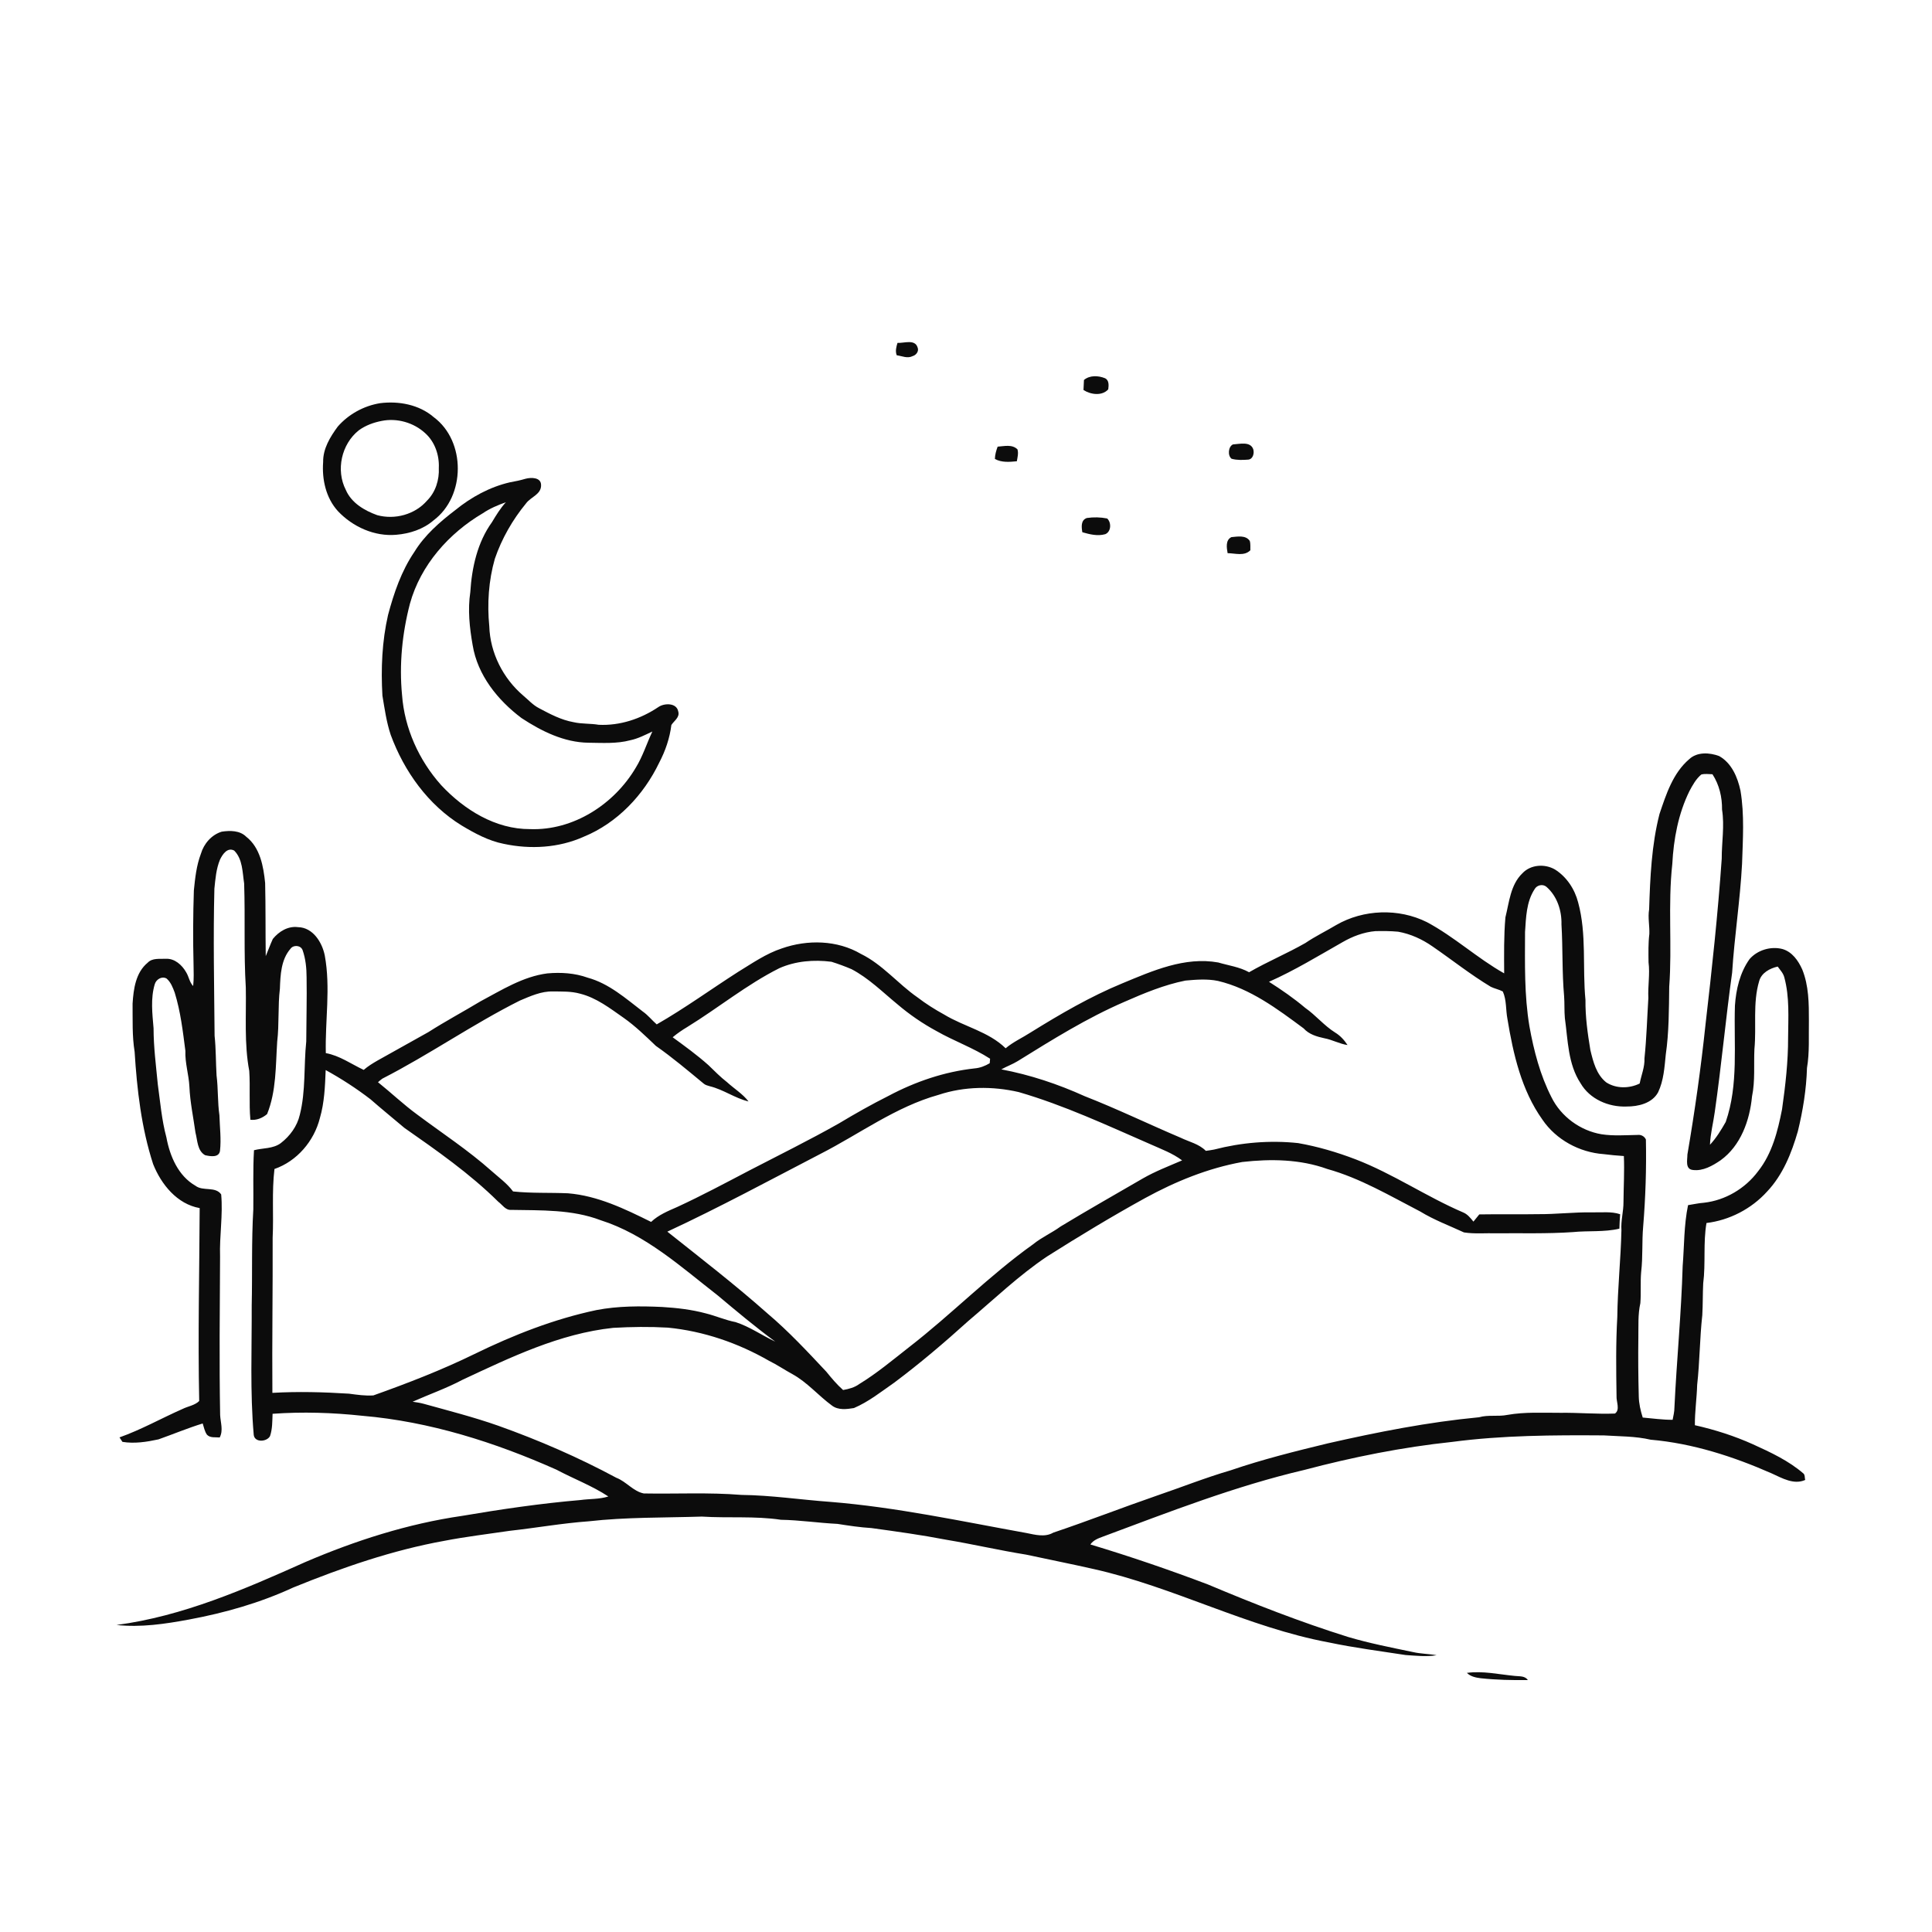 <svg xmlns="http://www.w3.org/2000/svg" width="1024pt" height="1024pt" viewBox="0 0 1024 1024" version="1.1">
<g id="#ffffffff">
<path fill="#ffffff" opacity="0" d=" M 0.00 0.00 L 1024.00 0.00 L 1024.00 1024.00 L 0.00 1024.00 L 0.00 0.00 M 475.69 181.74 C 475.04 183.88 474.44 186.11 475.28 188.30 C 478.06 188.68 480.97 190.15 483.70 188.75 C 485.61 188.23 487.18 186.12 486.34 184.15 C 484.92 179.61 479.18 181.95 475.69 181.74 M 574.52 201.40 C 574.43 203.16 574.36 204.93 574.27 206.70 C 578.03 209.17 584.10 210.01 587.39 206.37 C 587.68 204.30 587.90 201.45 585.61 200.44 C 582.07 199.03 577.58 198.81 574.52 201.40 M 201.43 213.70 C 192.84 215.10 184.78 219.52 179.04 226.07 C 174.99 231.56 171.15 237.83 171.27 244.91 C 170.59 254.12 172.74 263.93 179.10 270.91 C 186.94 279.22 198.49 284.47 210.02 283.44 C 217.14 282.85 224.32 280.54 229.79 275.80 C 246.81 263.10 247.01 233.82 229.90 221.11 C 222.15 214.44 211.36 212.44 201.43 213.70 M 653.50 235.55 C 651.01 236.66 650.57 241.45 652.75 243.15 C 655.63 243.96 658.73 243.83 661.69 243.60 C 664.14 243.27 664.87 240.21 664.26 238.15 C 662.77 233.78 657.01 235.35 653.50 235.55 M 528.77 236.74 C 527.99 238.84 527.36 241.00 527.32 243.26 C 530.89 245.23 535.04 244.86 538.95 244.48 C 539.29 242.41 539.90 240.25 539.28 238.17 C 536.43 235.37 532.29 236.50 528.77 236.74 M 278.55 253.75 C 275.84 254.56 273.07 255.15 270.28 255.63 C 259.61 258.10 249.78 263.48 241.32 270.36 C 233.09 276.65 225.09 283.60 219.62 292.53 C 212.76 302.59 208.79 314.26 205.67 325.95 C 202.47 339.94 201.86 354.40 202.69 368.70 C 203.86 375.69 204.83 382.75 207.09 389.50 C 214.20 408.83 226.92 426.61 244.64 437.50 C 251.63 441.69 258.95 445.68 267.03 447.26 C 281.06 450.26 296.18 449.42 309.37 443.49 C 327.17 436.21 341.17 421.36 349.41 404.19 C 352.67 397.97 354.98 391.24 355.84 384.26 C 357.31 381.98 360.42 380.21 359.48 377.08 C 358.62 372.42 352.06 372.56 348.90 374.79 C 339.62 381.02 328.54 384.71 317.31 384.15 C 312.90 383.39 308.38 383.78 304.01 382.77 C 297.47 381.61 291.53 378.46 285.73 375.37 C 282.49 373.73 280.08 370.97 277.33 368.68 C 266.63 359.55 259.76 346.01 259.33 331.89 C 258.16 319.96 258.98 307.73 262.27 296.18 C 265.94 285.50 271.64 275.51 278.82 266.80 C 281.32 263.34 287.01 262.06 286.78 256.98 C 286.67 252.91 281.45 252.98 278.55 253.75 M 573.66 282.10 C 577.58 283.22 581.76 284.28 585.80 283.13 C 588.97 281.84 589.15 276.99 586.83 274.81 C 583.29 274.10 579.61 274.03 576.05 274.55 C 572.76 275.69 573.20 279.37 573.66 282.10 M 652.67 284.69 C 649.46 286.25 650.16 290.33 650.66 293.19 C 654.68 293.23 659.47 294.92 662.71 291.66 C 662.64 290.00 662.90 288.29 662.39 286.67 C 660.26 283.53 655.89 284.40 652.67 284.69 M 895.34 402.36 C 886.66 409.76 883.10 420.99 879.57 431.42 C 875.34 447.92 874.62 465.04 874.07 482.00 C 873.35 486.33 874.35 490.66 874.19 495.00 C 873.58 499.98 873.71 505.00 873.76 510.01 C 874.57 516.32 873.34 522.63 873.66 528.98 C 873.00 539.64 872.71 550.33 871.60 560.95 C 871.80 565.57 869.92 569.84 869.06 574.29 C 863.54 577.00 856.54 577.07 851.31 573.66 C 846.10 569.48 844.44 562.79 842.94 556.61 C 841.48 547.81 840.23 538.94 840.33 530.00 C 838.66 512.81 841.05 495.16 836.45 478.30 C 834.63 471.25 830.38 464.76 824.17 460.85 C 818.77 457.71 811.25 458.20 806.88 462.88 C 800.58 468.96 799.91 478.18 797.90 486.21 C 797.03 496.07 797.20 506.00 797.24 515.90 C 782.92 507.84 770.78 496.47 756.26 488.74 C 741.31 481.29 722.68 481.94 708.22 490.28 C 702.81 493.53 697.11 496.26 691.89 499.81 C 682.16 505.38 671.75 509.70 662.04 515.31 C 657.00 512.50 651.14 511.74 645.67 510.13 C 627.95 506.96 610.94 514.53 594.95 521.15 C 577.89 528.18 561.92 537.50 546.28 547.21 C 541.88 550.06 537.02 552.21 533.01 555.61 C 523.93 546.72 511.00 544.18 500.40 537.72 C 495.50 535.04 490.77 532.05 486.34 528.66 C 475.94 521.45 467.80 511.21 456.30 505.59 C 443.75 498.21 427.93 497.93 414.41 502.67 C 406.00 505.43 398.70 510.56 391.22 515.12 C 376.80 524.35 362.93 534.44 348.07 542.95 C 345.57 540.76 343.49 538.10 340.76 536.18 C 331.69 529.23 322.79 521.28 311.52 518.20 C 304.66 515.73 297.29 515.27 290.08 515.92 C 277.16 517.59 265.95 524.72 254.68 530.72 C 245.51 536.24 236.07 541.28 227.05 547.04 C 218.06 552.06 209.09 557.11 200.09 562.11 C 197.53 563.58 195.01 565.14 192.77 567.07 C 186.14 563.95 180.02 559.50 172.69 558.17 C 172.28 540.94 175.29 523.53 172.14 506.43 C 170.74 499.45 165.85 491.56 157.96 491.41 C 152.69 490.70 147.80 493.70 144.60 497.66 C 143.23 500.64 142.13 503.75 140.85 506.77 C 140.66 493.85 140.84 480.92 140.53 468.01 C 139.64 459.21 137.90 449.26 130.50 443.48 C 127.10 440.11 121.95 440.14 117.54 440.80 C 112.14 442.43 108.03 447.19 106.48 452.52 C 104.12 458.73 103.41 465.38 102.75 471.94 C 102.32 484.96 102.26 497.99 102.58 511.01 C 102.65 514.88 102.80 518.76 102.38 522.62 C 100.42 520.62 100.12 517.66 98.67 515.33 C 96.51 511.50 92.62 507.97 87.96 508.17 C 84.67 508.36 80.78 507.61 78.26 510.26 C 71.90 515.50 70.76 524.22 70.27 531.94 C 70.36 540.44 69.98 549.02 71.35 557.45 C 72.61 577.54 74.92 597.75 81.15 616.97 C 85.42 627.72 93.86 638.21 105.83 640.31 C 105.67 674.39 104.87 708.48 105.58 742.56 C 103.29 744.86 99.70 745.33 96.83 746.74 C 85.61 751.68 74.91 757.74 63.33 761.85 C 63.72 762.44 64.51 763.63 64.90 764.22 C 71.29 765.26 77.74 764.25 84.00 762.90 C 91.82 760.13 99.49 756.92 107.43 754.47 C 108.09 756.49 108.45 758.67 109.71 760.44 C 111.46 762.27 114.19 761.64 116.45 761.89 C 118.44 758.13 116.88 753.97 116.68 750.03 C 116.18 722.02 116.49 694.01 116.64 666.00 C 116.28 655.00 118.23 644.04 117.23 633.06 C 114.13 628.66 107.64 631.54 103.64 628.50 C 94.46 623.25 90.04 612.81 88.20 602.86 C 85.71 593.64 84.93 584.09 83.63 574.67 C 82.69 564.79 81.40 554.94 81.39 545.00 C 80.75 537.27 79.75 529.26 82.01 521.69 C 82.75 519.10 85.73 517.23 88.28 518.63 C 90.53 520.56 91.62 523.45 92.62 526.17 C 95.72 536.19 96.92 546.64 98.26 557.00 C 98.01 563.44 100.08 569.60 100.39 575.99 C 100.75 584.19 102.48 592.23 103.61 600.34 C 104.70 604.44 104.53 609.87 108.69 612.27 C 111.36 612.88 116.03 613.74 116.60 609.98 C 117.31 603.73 116.47 597.41 116.30 591.14 C 115.28 584.13 115.68 577.02 114.78 570.00 C 114.36 563.00 114.49 555.98 113.74 549.01 C 113.53 523.02 112.96 497.02 113.63 471.02 C 114.17 465.82 114.58 460.47 116.61 455.60 C 117.95 452.81 120.54 448.93 124.12 450.82 C 128.66 455.34 128.48 462.32 129.40 468.24 C 130.02 486.62 129.16 505.06 130.28 523.43 C 130.58 538.16 129.36 553.08 132.11 567.63 C 132.68 576.23 131.93 584.88 132.71 593.49 C 135.96 593.89 139.14 592.57 141.57 590.48 C 146.49 578.32 146.07 564.95 146.92 552.07 C 148.03 542.75 147.23 533.33 148.35 524.02 C 148.62 516.77 148.94 508.65 153.94 502.90 C 155.48 500.66 159.39 500.94 160.38 503.58 C 162.00 508.19 162.48 513.14 162.50 518.01 C 162.69 529.34 162.36 540.67 162.32 552.01 C 160.95 564.93 162.13 578.18 158.90 590.88 C 157.52 596.90 153.66 602.16 148.81 605.89 C 144.72 608.93 139.34 608.41 134.62 609.64 C 134.00 620.06 134.40 630.51 134.26 640.95 C 133.26 657.94 133.79 674.98 133.41 692.00 C 133.51 714.85 132.48 737.77 134.49 760.56 C 135.01 764.71 141.47 764.26 143.11 761.17 C 144.42 757.38 144.30 753.29 144.47 749.34 C 160.33 748.20 176.28 748.70 192.08 750.40 C 227.75 753.44 262.33 764.45 294.91 778.95 C 304.02 783.81 313.79 787.45 322.44 793.16 C 317.64 794.69 312.58 794.36 307.65 795.05 C 286.59 796.85 265.65 799.92 244.82 803.46 C 216.17 807.62 188.38 816.53 161.82 827.92 C 129.74 842.29 96.91 856.62 61.77 861.27 C 74.61 862.67 87.53 860.73 100.14 858.39 C 119.15 854.86 137.88 849.53 155.45 841.40 C 181.36 830.86 207.98 821.63 235.56 816.66 C 247.03 814.44 258.64 813.08 270.19 811.36 C 284.13 809.82 297.96 807.34 311.96 806.33 C 331.89 804.07 351.99 804.46 372.00 803.82 C 385.96 804.71 400.06 803.43 413.91 805.51 C 423.93 805.68 433.86 807.20 443.86 807.69 C 449.85 808.63 455.86 809.54 461.92 809.91 C 475.09 811.73 488.28 813.54 501.33 816.06 C 515.56 818.43 529.65 821.71 543.90 823.99 C 555.77 826.56 567.68 828.90 579.52 831.59 C 622.17 841.10 661.23 862.51 704.29 870.52 C 717.76 873.37 731.41 875.10 745.00 877.20 C 750.45 877.57 755.99 878.19 761.43 877.31 C 757.26 876.53 752.98 876.59 748.85 875.61 C 737.35 873.22 725.81 870.97 714.54 867.63 C 689.29 859.73 664.63 850.07 640.26 839.81 C 619.73 832.03 598.94 824.92 577.93 818.60 C 579.42 816.36 581.98 815.40 584.41 814.50 C 619.61 801.39 654.74 787.65 691.40 779.07 C 717.10 772.27 743.25 767.04 769.69 764.24 C 796.31 760.73 823.20 760.60 850.00 760.79 C 858.31 761.33 866.72 761.17 874.88 763.07 C 897.18 765.01 918.70 771.98 939.09 780.96 C 944.52 783.42 950.78 787.13 956.80 784.40 C 956.45 783.29 956.77 781.92 955.93 781.05 C 948.09 774.24 938.58 769.82 929.20 765.55 C 919.29 761.08 908.92 757.78 898.32 755.39 C 898.26 748.24 899.33 741.17 899.53 734.03 C 900.91 721.75 900.88 709.35 902.25 697.06 C 902.58 691.46 902.45 685.85 902.73 680.26 C 904.10 669.63 902.65 658.79 904.47 648.22 C 916.71 646.74 928.29 640.71 936.57 631.58 C 944.96 622.72 949.57 611.17 952.90 599.62 C 955.59 588.61 957.41 577.37 957.74 566.03 C 959.15 557.77 958.59 549.35 958.75 541.01 C 958.77 531.84 958.71 522.41 955.21 513.79 C 953.11 509.14 949.88 504.49 944.73 503.00 C 938.57 501.41 931.49 503.53 927.30 508.34 C 922.20 515.51 920.13 524.34 919.55 532.99 C 918.88 553.56 921.54 574.84 914.67 594.66 C 912.25 598.91 909.67 603.15 906.32 606.75 C 906.54 600.87 908.07 595.17 908.86 589.37 C 912.40 564.81 914.63 540.08 918.07 515.50 C 919.29 496.28 922.30 477.19 923.32 457.94 C 923.74 444.99 924.65 431.89 922.49 419.04 C 920.95 411.93 917.83 404.46 911.19 400.73 C 906.12 398.84 899.57 398.42 895.34 402.36 M 777.48 886.66 C 779.40 888.59 782.18 889.17 784.79 889.50 C 793.09 890.40 801.47 890.56 809.81 890.47 C 808.22 888.14 805.32 888.56 802.94 888.28 C 794.48 887.48 786.01 885.50 777.48 886.66 Z" />
<path fill="#ffffff" opacity="0" d=" M 202.33 223.09 C 210.43 221.46 219.31 223.98 225.38 229.61 C 230.48 234.18 232.90 241.25 232.58 248.00 C 232.88 254.31 230.88 260.81 226.35 265.33 C 219.94 272.73 209.29 275.58 199.94 273.05 C 193.17 270.61 186.27 266.58 183.30 259.68 C 177.91 249.21 180.97 235.38 190.17 228.08 C 193.75 225.47 198.00 223.91 202.33 223.09 Z" />
<path fill="#ffffff" opacity="0" d=" M 255.92 272.02 C 259.67 269.48 263.87 267.71 268.12 266.20 C 265.20 269.40 262.95 273.09 260.74 276.79 C 253.01 287.50 250.08 300.87 249.27 313.83 C 247.86 323.16 248.88 332.67 250.51 341.90 C 253.10 357.83 263.80 371.10 276.40 380.58 C 287.01 387.55 298.99 393.52 311.95 393.66 C 319.35 393.74 326.91 394.27 334.13 392.33 C 338.24 391.46 341.99 389.50 345.76 387.72 C 342.76 394.08 340.68 400.88 336.97 406.90 C 325.55 426.27 303.89 440.29 280.99 439.45 C 262.64 439.55 246.01 429.20 233.84 416.15 C 222.06 402.99 214.38 386.01 213.09 368.33 C 211.53 352.15 213.18 335.66 217.28 319.94 C 222.93 299.51 237.88 282.64 255.92 272.02 Z" />
<path fill="#ffffff" opacity="0" d=" M 901.72 410.51 C 903.65 410.01 905.66 410.32 907.64 410.37 C 911.26 415.93 912.80 422.52 912.72 429.11 C 914.10 437.77 912.52 446.45 912.55 455.13 C 910.51 484.37 907.38 513.56 903.99 542.69 C 901.55 565.87 898.28 588.95 894.36 611.92 C 894.36 614.83 893.06 619.69 897.27 620.11 C 902.60 620.80 907.66 617.89 911.93 614.99 C 922.65 607.26 927.39 593.86 928.61 581.14 C 930.33 572.86 929.48 564.38 929.88 556.00 C 931.03 544.07 928.93 531.75 932.37 520.09 C 933.55 515.63 938.03 513.26 942.21 512.30 C 943.53 514.13 945.21 515.85 945.75 518.13 C 948.55 528.51 947.80 539.36 947.73 549.99 C 947.76 562.72 946.31 575.37 944.52 587.96 C 942.25 599.50 939.28 611.41 931.81 620.81 C 925.01 629.95 914.43 636.22 903.08 637.48 C 900.25 637.67 897.49 638.35 894.70 638.75 C 892.49 649.39 892.71 660.26 891.85 671.04 C 891.13 696.07 888.67 721.00 887.48 746.00 C 887.48 748.21 886.95 750.36 886.53 752.52 C 881.21 752.56 875.95 751.78 870.68 751.33 C 869.52 747.67 868.64 743.89 868.58 740.04 C 868.31 729.70 868.22 719.35 868.36 709.01 C 868.48 702.90 868.06 696.71 869.42 690.71 C 869.86 685.20 869.36 679.66 869.85 674.16 C 870.81 666.14 870.19 658.04 870.92 650.01 C 872.17 634.70 872.67 619.33 872.36 603.98 C 871.63 602.29 869.82 601.31 868.02 601.54 C 861.62 601.64 855.19 602.16 848.83 601.18 C 837.59 599.29 827.38 591.82 822.32 581.58 C 816.31 569.83 812.96 556.91 810.63 543.97 C 807.86 527.46 808.26 510.65 808.30 493.97 C 808.83 486.30 808.98 478.01 813.33 471.35 C 814.51 469.12 817.67 468.36 819.64 470.03 C 825.28 474.93 827.80 482.61 827.61 489.95 C 828.37 502.62 827.87 515.34 829.01 528.00 C 829.30 531.86 829.06 535.75 829.41 539.61 C 831.05 551.30 831.01 563.93 837.74 574.16 C 842.60 582.56 852.55 586.83 862.01 586.48 C 868.20 586.53 875.62 584.83 878.82 578.96 C 881.79 572.74 882.21 565.73 882.89 558.98 C 884.61 547.07 884.56 535.01 884.72 523.00 C 886.32 501.37 883.96 479.57 886.35 457.97 C 887.04 444.71 889.53 431.31 895.42 419.32 C 897.12 416.14 898.91 412.85 901.72 410.51 Z" />
<path fill="#ffffff" opacity="0" d=" M 711.49 499.41 C 716.84 496.31 722.77 494.05 728.97 493.52 C 732.99 493.44 737.03 493.44 741.04 493.82 C 747.62 494.98 753.83 497.83 759.29 501.65 C 769.61 508.74 779.41 516.57 790.16 523.02 C 792.20 524.02 794.50 524.42 796.52 525.51 C 798.56 530.02 798.04 535.19 798.96 539.99 C 802.03 558.62 806.38 577.83 817.53 593.45 C 824.76 604.10 837.19 610.80 849.95 611.71 C 853.51 612.15 857.09 612.51 860.68 612.73 C 861.03 620.83 860.54 628.95 860.48 637.06 C 860.52 642.08 859.04 646.99 859.39 652.03 C 859.06 667.40 857.37 682.70 857.20 698.08 C 856.39 712.03 856.59 726.03 856.80 740.01 C 856.62 742.94 858.81 747.20 855.97 749.21 C 846.31 749.59 836.66 748.68 827.00 748.82 C 817.67 748.84 808.27 748.29 799.04 749.91 C 794.04 750.94 788.85 749.76 783.91 751.18 C 756.88 753.74 730.19 759.01 703.74 765.02 C 686.44 769.21 669.15 773.52 652.29 779.29 C 638.96 783.18 626.05 788.33 612.91 792.80 C 594.62 799.12 576.59 806.17 558.24 812.34 C 553.91 814.87 548.73 813.49 544.14 812.55 C 509.55 806.32 475.07 798.84 440.01 796.02 C 424.30 794.88 408.71 792.51 392.94 792.33 C 375.73 790.93 358.44 791.87 341.21 791.56 C 335.60 790.43 331.95 785.27 326.69 783.26 C 306.59 772.45 285.61 763.34 264.12 755.68 C 251.17 751.12 237.86 747.73 224.64 744.06 C 222.69 743.51 220.69 743.25 218.70 742.94 C 227.48 739.02 236.61 735.85 245.12 731.32 C 270.64 719.41 296.63 706.80 325.00 703.79 C 334.64 703.24 344.31 703.12 353.95 703.67 C 372.88 705.51 391.26 711.84 407.71 721.31 C 411.92 723.38 415.79 726.03 419.90 728.27 C 427.85 732.60 433.72 739.70 440.97 744.99 C 444.27 747.51 448.76 746.93 452.59 746.30 C 460.37 742.99 467.02 737.65 473.92 732.86 C 487.56 722.67 500.55 711.60 513.18 700.19 C 526.92 688.58 539.95 676.05 554.92 665.99 C 571.98 655.20 589.25 644.75 606.93 635.01 C 623.06 626.19 640.28 619.15 658.43 615.88 C 673.49 614.17 689.08 614.38 703.48 619.58 C 721.00 624.47 736.74 633.84 752.78 642.14 C 760.11 646.62 768.18 649.62 775.94 653.21 C 781.58 654.08 787.31 653.52 793.00 653.66 C 806.55 653.56 820.12 653.97 833.65 653.04 C 841.85 652.21 850.23 653.14 858.31 651.22 C 858.40 648.66 858.49 646.11 858.70 643.57 C 853.96 641.97 848.89 642.72 844.00 642.57 C 834.32 642.41 824.68 643.62 815.01 643.53 C 804.69 643.72 794.36 643.48 784.05 643.66 C 783.02 644.94 782.00 646.22 780.95 647.48 C 779.40 645.58 777.82 643.54 775.48 642.60 C 755.98 634.23 738.31 622.10 718.47 614.46 C 708.61 610.69 698.42 607.68 688.01 605.86 C 673.13 604.29 658.01 605.53 643.54 609.28 C 642.07 609.58 640.59 609.77 639.12 609.98 C 635.48 606.28 630.30 605.22 625.79 603.03 C 608.77 595.81 592.12 587.73 574.90 581.00 C 560.76 574.60 545.97 569.66 530.72 566.79 C 533.57 565.19 536.67 564.10 539.46 562.38 C 557.78 551.02 576.18 539.53 596.02 530.97 C 606.44 526.38 617.07 521.98 628.28 519.73 C 634.00 519.21 639.86 518.74 645.55 519.91 C 662.67 523.95 677.06 534.78 690.94 545.06 C 693.79 548.23 697.93 549.44 701.96 550.30 C 706.17 551.09 709.98 553.28 714.23 553.90 C 712.51 551.29 710.37 548.91 707.67 547.28 C 701.81 543.62 697.42 538.13 691.77 534.18 C 685.75 529.09 679.24 524.60 672.59 520.37 C 686.08 514.40 698.68 506.68 711.49 499.41 Z" />
<path fill="#ffffff" opacity="0" d=" M 413.03 513.18 C 421.68 509.34 431.40 508.55 440.71 509.76 C 444.30 510.89 447.85 512.19 451.32 513.67 C 460.45 518.45 467.79 525.83 475.69 532.31 C 482.07 537.75 489.03 542.52 496.41 546.51 C 505.66 551.78 515.81 555.36 524.77 561.14 C 524.72 561.74 524.62 562.93 524.57 563.53 C 522.11 564.99 519.43 566.04 516.57 566.27 C 500.60 568.02 485.16 573.28 471.01 580.80 C 461.98 585.32 453.20 590.30 444.55 595.49 C 429.05 604.26 413.07 612.12 397.28 620.32 C 384.57 626.97 371.92 633.74 358.89 639.75 C 354.03 641.88 349.00 643.94 345.10 647.64 C 331.18 640.74 316.79 633.76 301.07 632.47 C 291.36 632.05 281.62 632.52 271.93 631.49 C 268.76 627.20 264.38 624.10 260.45 620.58 C 248.15 609.63 234.33 600.60 221.16 590.76 C 213.88 585.44 207.36 579.22 200.34 573.59 C 201.08 572.93 201.86 572.29 202.66 571.70 C 227.53 558.98 250.53 542.87 275.51 530.34 C 281.08 528.00 286.82 525.34 292.99 525.49 C 297.82 525.54 302.72 525.35 307.42 526.66 C 316.13 528.83 323.33 534.43 330.55 539.48 C 336.74 543.84 342.16 549.13 347.62 554.34 C 356.40 560.49 364.59 567.41 372.85 574.24 C 373.79 575.10 375.05 575.39 376.25 575.74 C 383.44 577.49 389.53 582.08 396.74 583.79 C 393.60 579.72 389.15 577.05 385.40 573.62 C 381.84 570.86 378.69 567.64 375.46 564.52 C 369.48 559.19 362.98 554.48 356.53 549.77 C 358.97 547.73 361.59 545.93 364.32 544.30 C 380.73 534.20 395.76 521.86 413.03 513.18 Z" />
<path fill="#ffffff" opacity="0" d=" M 172.62 567.15 C 180.90 571.72 188.87 576.87 196.37 582.64 C 202.25 587.80 208.34 592.71 214.31 597.78 C 231.61 609.88 249.04 622.05 264.10 636.95 C 266.24 638.53 267.93 641.51 270.93 641.26 C 286.80 641.56 303.21 640.97 318.29 646.72 C 342.20 654.30 361.00 671.52 380.41 686.60 C 390.40 694.98 400.40 703.37 410.91 711.09 C 403.84 707.79 397.37 703.15 389.89 700.75 C 384.45 699.70 379.37 697.42 374.01 696.10 C 366.51 694.09 358.78 693.20 351.04 692.73 C 339.39 692.19 327.61 692.15 316.11 694.37 C 293.65 699.11 272.16 707.57 251.58 717.61 C 234.18 726.12 216.11 733.11 197.89 739.60 C 193.57 739.89 189.27 739.25 185.01 738.68 C 171.48 737.83 157.92 737.46 144.37 738.25 C 144.16 710.84 144.61 683.43 144.51 656.01 C 145.10 643.88 144.02 631.68 145.47 619.59 C 157.41 615.46 166.46 604.80 169.53 592.66 C 171.96 584.38 172.27 575.71 172.62 567.15 Z" />
<path fill="#ffffff" opacity="0" d=" M 497.49 580.28 C 511.12 575.76 526.02 575.61 539.94 578.82 C 564.00 585.80 586.75 596.45 609.66 606.43 C 615.41 609.02 621.45 611.20 626.54 615.03 C 619.50 618.07 612.30 620.81 605.64 624.65 C 591.12 633.08 576.51 641.36 562.15 650.06 C 557.47 653.48 552.07 655.81 547.57 659.49 C 524.38 676.01 504.43 696.52 481.95 713.93 C 473.28 720.71 464.83 727.83 455.42 733.57 C 452.92 735.42 449.87 736.20 446.86 736.74 C 443.56 733.82 440.73 730.44 437.97 727.03 C 427.97 716.37 417.99 705.64 406.82 696.19 C 389.71 681.01 371.59 667.03 353.70 652.80 C 381.19 640.02 407.87 625.59 434.77 611.63 C 455.57 601.02 474.73 586.62 497.49 580.28 Z" />
</g>
<g id="#0c0c0cff">
<path fill="#0c0c0c" opacity="1.00" d=" M 475.69 181.74 C 479.18 181.95 484.92 179.61 486.34 184.15 C 487.18 186.12 485.61 188.23 483.70 188.75 C 480.97 190.15 478.06 188.68 475.28 188.30 C 474.44 186.11 475.04 183.88 475.69 181.74 Z" />
<path fill="#0c0c0c" opacity="1.00" d=" M 574.52 201.40 C 577.58 198.81 582.07 199.03 585.61 200.44 C 587.90 201.45 587.68 204.30 587.39 206.37 C 584.10 210.01 578.03 209.17 574.27 206.70 C 574.36 204.93 574.43 203.16 574.52 201.40 Z" />
<path fill="#0c0c0c" opacity="1.00" d=" M 201.43 213.70 C 211.36 212.44 222.15 214.44 229.90 221.11 C 247.01 233.82 246.81 263.10 229.79 275.80 C 224.32 280.54 217.14 282.85 210.02 283.44 C 198.49 284.47 186.94 279.22 179.10 270.91 C 172.74 263.93 170.59 254.12 171.27 244.91 C 171.15 237.83 174.99 231.56 179.04 226.07 C 184.78 219.52 192.84 215.10 201.43 213.70 M 202.33 223.09 C 198.00 223.91 193.75 225.47 190.17 228.08 C 180.97 235.38 177.91 249.21 183.30 259.68 C 186.27 266.58 193.17 270.61 199.94 273.05 C 209.29 275.58 219.94 272.73 226.35 265.33 C 230.88 260.81 232.88 254.31 232.58 248.00 C 232.90 241.25 230.48 234.18 225.38 229.61 C 219.31 223.98 210.43 221.46 202.33 223.09 Z" />
<path fill="#0c0c0c" opacity="1.00" d=" M 653.50 235.55 C 657.01 235.35 662.77 233.78 664.26 238.15 C 664.87 240.21 664.14 243.27 661.69 243.60 C 658.73 243.83 655.63 243.96 652.75 243.15 C 650.57 241.45 651.01 236.66 653.50 235.55 Z" />
<path fill="#0c0c0c" opacity="1.00" d=" M 528.77 236.74 C 532.29 236.50 536.43 235.37 539.28 238.17 C 539.90 240.25 539.29 242.41 538.95 244.48 C 535.04 244.86 530.89 245.23 527.32 243.26 C 527.36 241.00 527.99 238.84 528.77 236.74 Z" />
<path fill="#0c0c0c" opacity="1.00" d=" M 278.55 253.75 C 281.45 252.98 286.67 252.91 286.78 256.98 C 287.01 262.06 281.32 263.34 278.82 266.80 C 271.64 275.51 265.94 285.50 262.27 296.18 C 258.98 307.73 258.16 319.96 259.33 331.89 C 259.76 346.01 266.63 359.55 277.33 368.68 C 280.08 370.97 282.49 373.73 285.73 375.37 C 291.53 378.46 297.47 381.61 304.01 382.77 C 308.38 383.78 312.90 383.39 317.31 384.15 C 328.54 384.71 339.62 381.02 348.90 374.79 C 352.06 372.56 358.62 372.42 359.48 377.08 C 360.42 380.21 357.31 381.98 355.84 384.26 C 354.98 391.24 352.67 397.97 349.41 404.19 C 341.17 421.36 327.17 436.21 309.37 443.49 C 296.18 449.42 281.06 450.26 267.03 447.26 C 258.95 445.68 251.63 441.69 244.64 437.50 C 226.92 426.61 214.20 408.83 207.09 389.50 C 204.83 382.75 203.86 375.69 202.69 368.70 C 201.86 354.40 202.47 339.94 205.67 325.95 C 208.79 314.26 212.76 302.59 219.62 292.53 C 225.09 283.60 233.09 276.65 241.32 270.36 C 249.78 263.48 259.61 258.10 270.28 255.63 C 273.07 255.15 275.84 254.56 278.55 253.75 M 255.92 272.02 C 237.88 282.64 222.93 299.51 217.28 319.94 C 213.18 335.66 211.53 352.15 213.09 368.33 C 214.38 386.01 222.06 402.99 233.84 416.15 C 246.01 429.20 262.64 439.55 280.99 439.45 C 303.89 440.29 325.55 426.27 336.97 406.90 C 340.68 400.88 342.76 394.08 345.76 387.72 C 341.99 389.50 338.24 391.46 334.13 392.33 C 326.91 394.27 319.35 393.74 311.95 393.66 C 298.99 393.52 287.01 387.55 276.40 380.58 C 263.80 371.10 253.10 357.83 250.51 341.90 C 248.88 332.67 247.86 323.16 249.27 313.83 C 250.08 300.87 253.01 287.50 260.74 276.79 C 262.95 273.09 265.20 269.40 268.12 266.20 C 263.87 267.71 259.67 269.48 255.92 272.02 Z" />
<path fill="#0c0c0c" opacity="1.00" d=" M 573.66 282.10 C 573.20 279.37 572.76 275.69 576.05 274.55 C 579.61 274.03 583.29 274.10 586.83 274.81 C 589.15 276.99 588.97 281.84 585.80 283.13 C 581.76 284.28 577.58 283.22 573.66 282.10 Z" />
<path fill="#0c0c0c" opacity="1.00" d=" M 652.67 284.69 C 655.89 284.40 660.26 283.53 662.39 286.67 C 662.90 288.29 662.64 290.00 662.71 291.66 C 659.47 294.92 654.68 293.23 650.66 293.19 C 650.16 290.33 649.46 286.25 652.67 284.69 Z" />
<path fill="#0c0c0c" opacity="1.00" d=" M 895.34 402.36 C 899.57 398.42 906.12 398.84 911.19 400.73 C 917.83 404.46 920.95 411.93 922.49 419.04 C 924.65 431.89 923.74 444.99 923.32 457.94 C 922.30 477.19 919.29 496.28 918.07 515.50 C 914.63 540.08 912.40 564.81 908.86 589.37 C 908.07 595.17 906.54 600.87 906.32 606.75 C 909.67 603.15 912.25 598.91 914.67 594.66 C 921.54 574.84 918.88 553.56 919.55 532.99 C 920.13 524.34 922.20 515.51 927.30 508.34 C 931.49 503.53 938.57 501.41 944.73 503.00 C 949.88 504.49 953.11 509.14 955.21 513.79 C 958.71 522.41 958.77 531.84 958.75 541.01 C 958.59 549.35 959.15 557.77 957.74 566.03 C 957.41 577.37 955.59 588.61 952.90 599.62 C 949.57 611.17 944.96 622.72 936.57 631.58 C 928.29 640.71 916.71 646.74 904.47 648.22 C 902.65 658.79 904.10 669.63 902.73 680.26 C 902.45 685.85 902.58 691.46 902.25 697.06 C 900.88 709.35 900.91 721.75 899.53 734.03 C 899.33 741.17 898.26 748.24 898.32 755.39 C 908.92 757.78 919.29 761.08 929.20 765.55 C 938.58 769.82 948.09 774.24 955.93 781.05 C 956.77 781.92 956.45 783.29 956.80 784.40 C 950.78 787.13 944.52 783.42 939.09 780.96 C 918.70 771.98 897.18 765.01 874.88 763.07 C 866.72 761.17 858.31 761.33 850.00 760.79 C 823.20 760.60 796.31 760.73 769.69 764.24 C 743.25 767.04 717.10 772.27 691.40 779.07 C 654.74 787.65 619.61 801.39 584.41 814.50 C 581.98 815.40 579.42 816.36 577.93 818.60 C 598.94 824.92 619.73 832.03 640.26 839.81 C 664.63 850.07 689.29 859.73 714.54 867.63 C 725.81 870.97 737.35 873.22 748.85 875.61 C 752.98 876.59 757.26 876.53 761.43 877.31 C 755.99 878.19 750.45 877.57 745.00 877.20 C 731.41 875.10 717.76 873.37 704.29 870.52 C 661.23 862.51 622.17 841.10 579.52 831.59 C 567.68 828.90 555.77 826.56 543.90 823.99 C 529.65 821.71 515.56 818.43 501.33 816.06 C 488.28 813.54 475.09 811.73 461.92 809.91 C 455.86 809.54 449.85 808.63 443.86 807.69 C 433.86 807.20 423.93 805.68 413.91 805.51 C 400.06 803.43 385.96 804.71 372.00 803.82 C 351.99 804.46 331.89 804.07 311.96 806.33 C 297.96 807.34 284.13 809.82 270.19 811.36 C 258.64 813.08 247.03 814.44 235.56 816.66 C 207.98 821.63 181.36 830.86 155.45 841.40 C 137.88 849.53 119.15 854.86 100.14 858.39 C 87.53 860.73 74.61 862.67 61.77 861.27 C 96.91 856.62 129.74 842.29 161.82 827.92 C 188.38 816.53 216.17 807.62 244.82 803.46 C 265.65 799.92 286.59 796.85 307.65 795.05 C 312.58 794.36 317.64 794.69 322.44 793.16 C 313.79 787.45 304.02 783.81 294.91 778.95 C 262.33 764.45 227.75 753.44 192.08 750.40 C 176.28 748.70 160.33 748.20 144.47 749.34 C 144.30 753.29 144.42 757.38 143.11 761.17 C 141.47 764.26 135.01 764.71 134.49 760.56 C 132.48 737.77 133.51 714.85 133.41 692.00 C 133.79 674.98 133.26 657.94 134.26 640.95 C 134.40 630.51 134.00 620.06 134.62 609.64 C 139.34 608.41 144.72 608.93 148.81 605.89 C 153.66 602.16 157.52 596.90 158.90 590.88 C 162.13 578.18 160.95 564.93 162.32 552.01 C 162.36 540.67 162.69 529.34 162.50 518.01 C 162.48 513.14 162.00 508.19 160.38 503.58 C 159.39 500.94 155.48 500.66 153.94 502.90 C 148.94 508.65 148.62 516.77 148.35 524.02 C 147.23 533.33 148.03 542.75 146.92 552.07 C 146.07 564.95 146.49 578.32 141.57 590.48 C 139.14 592.57 135.96 593.89 132.71 593.49 C 131.93 584.88 132.68 576.23 132.11 567.63 C 129.36 553.08 130.58 538.16 130.28 523.43 C 129.16 505.06 130.02 486.62 129.40 468.24 C 128.48 462.32 128.66 455.34 124.12 450.82 C 120.54 448.93 117.95 452.81 116.61 455.60 C 114.58 460.47 114.17 465.82 113.63 471.02 C 112.96 497.02 113.53 523.02 113.74 549.01 C 114.49 555.98 114.36 563.00 114.78 570.00 C 115.68 577.02 115.28 584.13 116.30 591.14 C 116.47 597.41 117.31 603.73 116.60 609.98 C 116.03 613.74 111.36 612.88 108.69 612.27 C 104.53 609.87 104.70 604.44 103.61 600.34 C 102.48 592.23 100.75 584.19 100.39 575.99 C 100.08 569.60 98.01 563.44 98.26 557.00 C 96.92 546.64 95.72 536.19 92.62 526.17 C 91.62 523.45 90.53 520.56 88.28 518.63 C 85.73 517.23 82.75 519.10 82.01 521.69 C 79.75 529.26 80.75 537.27 81.39 545.00 C 81.40 554.94 82.69 564.79 83.63 574.67 C 84.93 584.09 85.71 593.64 88.20 602.86 C 90.04 612.81 94.46 623.25 103.64 628.50 C 107.64 631.54 114.13 628.66 117.23 633.06 C 118.23 644.04 116.28 655.00 116.64 666.00 C 116.49 694.01 116.18 722.02 116.68 750.03 C 116.88 753.97 118.44 758.13 116.45 761.89 C 114.19 761.64 111.46 762.27 109.71 760.44 C 108.45 758.67 108.09 756.49 107.43 754.47 C 99.49 756.92 91.82 760.13 84.00 762.90 C 77.74 764.25 71.29 765.26 64.90 764.22 C 64.51 763.63 63.72 762.44 63.33 761.85 C 74.91 757.74 85.61 751.68 96.83 746.74 C 99.70 745.33 103.29 744.86 105.58 742.56 C 104.87 708.48 105.67 674.39 105.83 640.31 C 93.86 638.21 85.42 627.72 81.15 616.97 C 74.92 597.75 72.61 577.54 71.35 557.45 C 69.98 549.02 70.36 540.44 70.27 531.94 C 70.76 524.22 71.90 515.50 78.26 510.26 C 80.78 507.61 84.67 508.36 87.96 508.17 C 92.62 507.97 96.51 511.50 98.67 515.33 C 100.12 517.66 100.42 520.62 102.38 522.62 C 102.80 518.76 102.65 514.88 102.58 511.01 C 102.26 497.99 102.32 484.96 102.75 471.94 C 103.41 465.38 104.12 458.73 106.48 452.52 C 108.03 447.19 112.14 442.43 117.54 440.80 C 121.95 440.14 127.10 440.11 130.50 443.48 C 137.90 449.26 139.64 459.21 140.53 468.01 C 140.84 480.92 140.66 493.85 140.85 506.77 C 142.13 503.75 143.23 500.64 144.60 497.66 C 147.80 493.70 152.69 490.70 157.96 491.41 C 165.85 491.56 170.74 499.45 172.14 506.43 C 175.29 523.53 172.28 540.94 172.69 558.17 C 180.02 559.50 186.14 563.95 192.77 567.07 C 195.01 565.14 197.53 563.58 200.09 562.11 C 209.09 557.11 218.06 552.06 227.05 547.04 C 236.07 541.28 245.51 536.24 254.68 530.72 C 265.95 524.72 277.16 517.59 290.08 515.92 C 297.29 515.27 304.66 515.73 311.52 518.20 C 322.79 521.28 331.69 529.23 340.76 536.18 C 343.49 538.10 345.57 540.76 348.07 542.95 C 362.93 534.44 376.80 524.35 391.22 515.12 C 398.70 510.56 406.00 505.43 414.41 502.67 C 427.93 497.93 443.75 498.21 456.30 505.59 C 467.80 511.21 475.94 521.45 486.34 528.66 C 490.77 532.05 495.50 535.04 500.40 537.72 C 511.00 544.18 523.93 546.72 533.01 555.61 C 537.02 552.21 541.88 550.06 546.28 547.21 C 561.92 537.50 577.89 528.18 594.95 521.15 C 610.94 514.53 627.95 506.96 645.67 510.13 C 651.14 511.74 657.00 512.50 662.04 515.31 C 671.75 509.70 682.16 505.38 691.89 499.81 C 697.11 496.26 702.81 493.53 708.22 490.28 C 722.68 481.94 741.31 481.29 756.26 488.74 C 770.78 496.47 782.92 507.84 797.24 515.90 C 797.20 506.00 797.03 496.07 797.90 486.21 C 799.91 478.18 800.58 468.96 806.88 462.88 C 811.25 458.20 818.77 457.71 824.17 460.85 C 830.38 464.76 834.63 471.25 836.45 478.30 C 841.05 495.16 838.66 512.81 840.33 530.00 C 840.23 538.94 841.48 547.81 842.94 556.61 C 844.44 562.79 846.10 569.48 851.31 573.66 C 856.54 577.07 863.54 577.00 869.06 574.29 C 869.92 569.84 871.80 565.57 871.60 560.95 C 872.71 550.33 873.00 539.64 873.66 528.98 C 873.34 522.63 874.57 516.32 873.76 510.01 C 873.71 505.00 873.58 499.98 874.19 495.00 C 874.35 490.66 873.35 486.33 874.07 482.00 C 874.62 465.04 875.34 447.92 879.57 431.42 C 883.10 420.99 886.66 409.76 895.34 402.36 M 901.72 410.51 C 898.91 412.85 897.12 416.14 895.42 419.32 C 889.53 431.31 887.04 444.71 886.35 457.97 C 883.96 479.57 886.32 501.37 884.72 523.00 C 884.56 535.01 884.61 547.07 882.89 558.98 C 882.21 565.73 881.79 572.74 878.82 578.96 C 875.62 584.83 868.20 586.53 862.01 586.48 C 852.55 586.83 842.60 582.56 837.74 574.16 C 831.01 563.93 831.05 551.30 829.41 539.61 C 829.06 535.75 829.30 531.86 829.01 528.00 C 827.87 515.34 828.37 502.62 827.61 489.95 C 827.80 482.61 825.28 474.93 819.64 470.03 C 817.67 468.36 814.51 469.12 813.33 471.35 C 808.98 478.01 808.83 486.30 808.30 493.97 C 808.26 510.65 807.86 527.46 810.63 543.97 C 812.96 556.91 816.31 569.83 822.32 581.58 C 827.38 591.82 837.59 599.29 848.83 601.18 C 855.19 602.16 861.62 601.64 868.02 601.54 C 869.82 601.31 871.63 602.29 872.36 603.98 C 872.67 619.33 872.17 634.70 870.92 650.01 C 870.19 658.04 870.81 666.14 869.85 674.16 C 869.36 679.66 869.86 685.20 869.42 690.71 C 868.06 696.71 868.48 702.90 868.36 709.01 C 868.22 719.35 868.31 729.70 868.58 740.04 C 868.64 743.89 869.52 747.67 870.68 751.33 C 875.95 751.78 881.21 752.56 886.53 752.52 C 886.95 750.36 887.48 748.21 887.48 746.00 C 888.67 721.00 891.13 696.07 891.85 671.04 C 892.71 660.26 892.49 649.39 894.70 638.75 C 897.49 638.35 900.25 637.67 903.08 637.48 C 914.43 636.22 925.01 629.95 931.81 620.81 C 939.28 611.41 942.25 599.50 944.52 587.96 C 946.31 575.37 947.76 562.72 947.73 549.99 C 947.80 539.36 948.55 528.51 945.75 518.13 C 945.21 515.85 943.53 514.13 942.21 512.30 C 938.03 513.26 933.55 515.63 932.37 520.09 C 928.93 531.75 931.03 544.07 929.88 556.00 C 929.48 564.38 930.33 572.86 928.61 581.14 C 927.39 593.86 922.65 607.26 911.93 614.99 C 907.66 617.89 902.60 620.80 897.27 620.11 C 893.06 619.69 894.36 614.83 894.36 611.92 C 898.28 588.95 901.55 565.87 903.99 542.69 C 907.38 513.56 910.51 484.37 912.55 455.13 C 912.52 446.45 914.10 437.77 912.72 429.11 C 912.80 422.52 911.26 415.93 907.64 410.37 C 905.66 410.32 903.65 410.01 901.72 410.51 M 711.49 499.41 C 698.68 506.68 686.08 514.40 672.59 520.37 C 679.24 524.60 685.75 529.09 691.77 534.18 C 697.42 538.13 701.81 543.62 707.67 547.28 C 710.37 548.91 712.51 551.29 714.23 553.90 C 709.98 553.28 706.17 551.09 701.96 550.30 C 697.93 549.44 693.79 548.23 690.94 545.06 C 677.06 534.78 662.67 523.95 645.55 519.91 C 639.86 518.74 634.00 519.21 628.28 519.73 C 617.07 521.98 606.44 526.38 596.02 530.97 C 576.18 539.53 557.78 551.02 539.46 562.38 C 536.67 564.10 533.57 565.19 530.72 566.79 C 545.97 569.66 560.76 574.60 574.90 581.00 C 592.12 587.73 608.77 595.81 625.79 603.03 C 630.30 605.22 635.48 606.28 639.12 609.98 C 640.59 609.77 642.07 609.58 643.54 609.28 C 658.01 605.53 673.13 604.29 688.01 605.86 C 698.42 607.68 708.61 610.69 718.47 614.46 C 738.31 622.10 755.98 634.23 775.48 642.60 C 777.82 643.54 779.40 645.58 780.95 647.48 C 782.00 646.22 783.02 644.94 784.05 643.66 C 794.36 643.48 804.69 643.72 815.01 643.53 C 824.68 643.62 834.32 642.41 844.00 642.57 C 848.89 642.72 853.96 641.97 858.70 643.57 C 858.49 646.11 858.40 648.66 858.31 651.22 C 850.23 653.14 841.85 652.21 833.65 653.04 C 820.12 653.97 806.55 653.56 793.00 653.66 C 787.31 653.52 781.58 654.08 775.94 653.21 C 768.18 649.62 760.11 646.62 752.78 642.14 C 736.74 633.84 721.00 624.47 703.48 619.58 C 689.08 614.38 673.49 614.17 658.43 615.88 C 640.28 619.15 623.06 626.19 606.93 635.01 C 589.25 644.75 571.98 655.20 554.92 665.99 C 539.95 676.05 526.92 688.58 513.18 700.19 C 500.55 711.60 487.56 722.67 473.92 732.86 C 467.02 737.65 460.37 742.99 452.59 746.30 C 448.76 746.93 444.27 747.51 440.97 744.99 C 433.72 739.70 427.85 732.60 419.90 728.27 C 415.79 726.03 411.92 723.38 407.71 721.31 C 391.26 711.84 372.88 705.51 353.95 703.67 C 344.31 703.12 334.64 703.24 325.00 703.79 C 296.63 706.80 270.64 719.41 245.12 731.32 C 236.61 735.85 227.48 739.02 218.70 742.94 C 220.69 743.25 222.69 743.51 224.64 744.06 C 237.86 747.73 251.17 751.12 264.12 755.68 C 285.61 763.34 306.59 772.45 326.69 783.26 C 331.95 785.27 335.60 790.43 341.21 791.56 C 358.44 791.87 375.73 790.93 392.94 792.33 C 408.71 792.51 424.30 794.88 440.01 796.02 C 475.07 798.84 509.55 806.32 544.14 812.55 C 548.73 813.49 553.91 814.87 558.24 812.34 C 576.59 806.17 594.62 799.12 612.91 792.80 C 626.05 788.33 638.96 783.18 652.29 779.29 C 669.15 773.52 686.44 769.21 703.74 765.02 C 730.19 759.01 756.88 753.74 783.91 751.18 C 788.85 749.76 794.04 750.94 799.04 749.91 C 808.27 748.29 817.67 748.84 827.00 748.82 C 836.66 748.68 846.31 749.59 855.97 749.21 C 858.81 747.20 856.62 742.94 856.80 740.01 C 856.59 726.03 856.39 712.03 857.20 698.08 C 857.37 682.70 859.06 667.40 859.39 652.03 C 859.04 646.99 860.52 642.08 860.48 637.06 C 860.54 628.95 861.03 620.83 860.68 612.73 C 857.09 612.51 853.51 612.15 849.95 611.71 C 837.19 610.80 824.76 604.10 817.53 593.45 C 806.38 577.83 802.03 558.62 798.96 539.99 C 798.04 535.19 798.56 530.02 796.52 525.51 C 794.50 524.42 792.20 524.02 790.16 523.02 C 779.41 516.57 769.61 508.74 759.29 501.65 C 753.83 497.83 747.62 494.98 741.04 493.82 C 737.03 493.44 732.99 493.44 728.97 493.52 C 722.77 494.05 716.84 496.31 711.49 499.41 M 413.03 513.18 C 395.76 521.86 380.73 534.20 364.32 544.30 C 361.59 545.93 358.97 547.73 356.53 549.77 C 362.98 554.48 369.48 559.19 375.46 564.52 C 378.69 567.64 381.84 570.86 385.40 573.62 C 389.15 577.05 393.60 579.72 396.74 583.79 C 389.53 582.08 383.44 577.49 376.25 575.74 C 375.05 575.39 373.79 575.10 372.85 574.24 C 364.59 567.41 356.40 560.49 347.62 554.34 C 342.16 549.13 336.74 543.84 330.55 539.48 C 323.33 534.43 316.13 528.83 307.42 526.66 C 302.72 525.35 297.82 525.54 292.99 525.49 C 286.82 525.34 281.08 528.00 275.51 530.34 C 250.53 542.87 227.53 558.98 202.66 571.70 C 201.86 572.29 201.08 572.93 200.34 573.59 C 207.36 579.22 213.88 585.44 221.16 590.76 C 234.33 600.60 248.15 609.63 260.45 620.58 C 264.38 624.10 268.76 627.20 271.93 631.49 C 281.62 632.52 291.36 632.05 301.07 632.47 C 316.79 633.76 331.18 640.74 345.10 647.64 C 349.00 643.94 354.03 641.88 358.89 639.75 C 371.92 633.74 384.57 626.97 397.28 620.32 C 413.07 612.12 429.05 604.26 444.55 595.49 C 453.20 590.30 461.98 585.32 471.01 580.80 C 485.16 573.28 500.60 568.02 516.57 566.27 C 519.43 566.04 522.11 564.99 524.57 563.53 C 524.62 562.93 524.72 561.74 524.77 561.14 C 515.81 555.36 505.66 551.78 496.41 546.51 C 489.03 542.52 482.07 537.75 475.69 532.31 C 467.79 525.83 460.45 518.45 451.32 513.67 C 447.85 512.19 444.30 510.89 440.71 509.76 C 431.40 508.55 421.68 509.34 413.03 513.18 M 172.62 567.15 C 172.27 575.71 171.96 584.38 169.53 592.66 C 166.46 604.80 157.41 615.46 145.47 619.59 C 144.02 631.68 145.10 643.88 144.51 656.01 C 144.61 683.43 144.16 710.84 144.37 738.25 C 157.92 737.46 171.48 737.83 185.01 738.68 C 189.27 739.25 193.57 739.89 197.89 739.60 C 216.11 733.11 234.18 726.12 251.58 717.61 C 272.16 707.57 293.65 699.11 316.11 694.37 C 327.61 692.15 339.39 692.19 351.04 692.73 C 358.78 693.20 366.51 694.09 374.01 696.10 C 379.37 697.42 384.45 699.70 389.89 700.75 C 397.37 703.15 403.84 707.79 410.91 711.09 C 400.40 703.37 390.40 694.98 380.41 686.60 C 361.00 671.52 342.20 654.30 318.29 646.72 C 303.21 640.97 286.80 641.56 270.93 641.26 C 267.93 641.51 266.24 638.53 264.10 636.95 C 249.04 622.05 231.61 609.88 214.31 597.78 C 208.34 592.71 202.25 587.80 196.37 582.64 C 188.87 576.87 180.90 571.72 172.62 567.15 M 497.49 580.28 C 474.73 586.62 455.57 601.02 434.77 611.63 C 407.87 625.59 381.19 640.02 353.70 652.80 C 371.59 667.03 389.71 681.01 406.82 696.19 C 417.99 705.64 427.97 716.37 437.97 727.03 C 440.73 730.44 443.56 733.82 446.86 736.74 C 449.87 736.20 452.92 735.42 455.42 733.57 C 464.83 727.83 473.28 720.71 481.95 713.93 C 504.43 696.52 524.38 676.01 547.57 659.49 C 552.07 655.81 557.47 653.48 562.15 650.06 C 576.51 641.36 591.12 633.08 605.64 624.65 C 612.30 620.81 619.50 618.07 626.54 615.03 C 621.45 611.20 615.41 609.02 609.66 606.43 C 586.75 596.45 564.00 585.80 539.94 578.82 C 526.02 575.61 511.12 575.76 497.49 580.28 Z" />
<path fill="#0c0c0c" opacity="1.00" d=" M 777.48 886.66 C 786.01 885.50 794.48 887.48 802.94 888.28 C 805.32 888.56 808.22 888.14 809.81 890.47 C 801.47 890.56 793.09 890.40 784.79 889.50 C 782.18 889.17 779.40 888.59 777.48 886.66 Z" />
</g>
</svg>